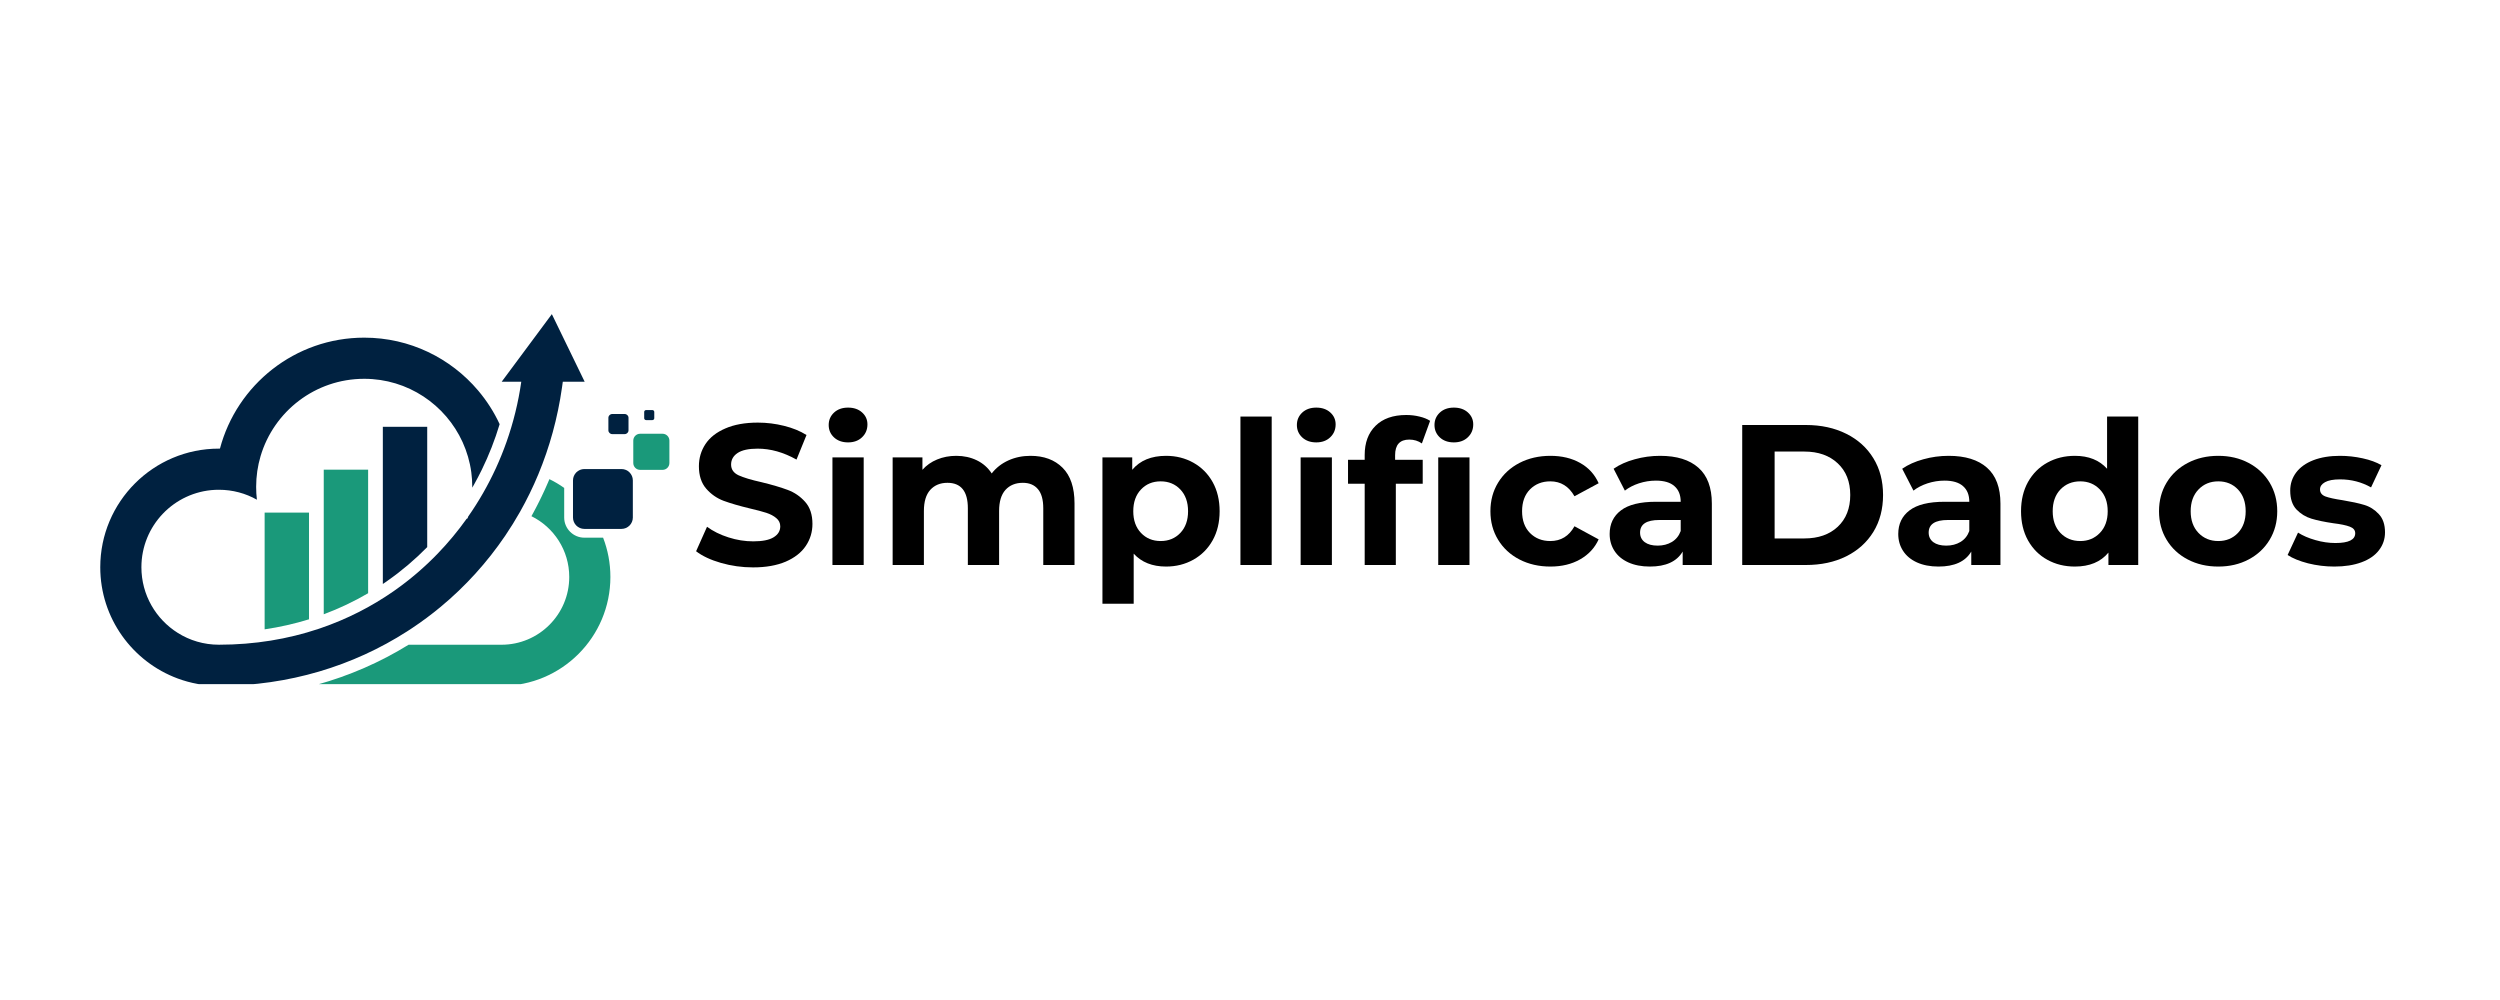 <svg version="1.0" preserveAspectRatio="xMidYMid meet" height="200" viewBox="0 0 375 150" zoomAndPan="magnify" width="500" xmlns:xlink="http://www.w3.org/1999/xlink" xmlns="http://www.w3.org/2000/svg"><defs><g></g><clipPath id="68e697d09e"><path clip-rule="nonzero" d="M 15 47.121 L 88 47.121 L 88 102.621 L 15 102.621 Z M 15 47.121"></path></clipPath><clipPath id="25a8cbe607"><path clip-rule="nonzero" d="M 94 65 L 100.5 65 L 100.5 71 L 94 71 Z M 94 65"></path></clipPath><clipPath id="a167de6815"><path clip-rule="nonzero" d="M 47 71 L 92 71 L 92 102.621 L 47 102.621 Z M 47 71"></path></clipPath></defs><rect fill-opacity="1" height="180" y="-15" fill="#ffffff" width="450" x="-37.5"></rect><rect fill-opacity="1" height="180" y="-15" fill="#ffffff" width="450" x="-37.5"></rect><g clip-path="url(#68e697d09e)"><path fill-rule="evenodd" fill-opacity="1" d="M 84.426 57.258 L 87.699 57.258 L 85.164 52.035 L 85.152 52.012 L 82.777 47.121 L 79.719 51.242 L 75.254 57.258 L 78.191 57.258 C 77.754 60.344 77.008 63.371 75.977 66.293 C 75.504 67.629 74.973 68.945 74.383 70.23 C 73.215 72.773 71.82 75.211 70.215 77.504 C 70.191 77.582 70.168 77.66 70.145 77.738 C 70.09 77.77 70.035 77.801 69.98 77.836 C 68.684 79.656 67.25 81.383 65.695 83 C 63.715 85.059 61.531 86.934 59.164 88.594 C 59.121 88.629 59.074 88.66 59.031 88.688 C 55.73 90.984 52.07 92.863 48.098 94.223 L 47.766 94.336 C 43.191 95.863 38.203 96.703 32.871 96.707 C 32.859 96.707 32.844 96.707 32.832 96.707 C 30.566 96.707 28.449 96.059 26.664 94.934 C 23.387 92.879 21.211 89.234 21.211 85.086 C 21.211 78.859 26.105 73.777 32.258 73.477 C 32.445 73.469 32.637 73.465 32.832 73.465 C 34.902 73.465 36.852 74.004 38.535 74.957 C 38.461 74.324 38.422 73.68 38.422 73.027 C 38.422 71.43 38.652 69.883 39.086 68.422 C 41.07 61.715 47.281 56.82 54.633 56.82 C 61.191 56.82 66.84 60.715 69.391 66.32 C 70.031 67.73 70.48 69.25 70.695 70.844 C 70.789 71.559 70.84 72.289 70.84 73.027 C 70.84 73.07 70.84 73.109 70.84 73.152 C 70.926 73 71.016 72.844 71.102 72.691 C 71.508 71.965 71.898 71.223 72.262 70.477 C 73.344 68.27 74.238 65.977 74.945 63.625 C 74.098 61.793 73.004 60.098 71.715 58.574 C 67.609 53.727 61.48 50.648 54.633 50.648 C 44.258 50.648 35.527 57.715 32.992 67.293 C 32.941 67.293 32.887 67.293 32.832 67.293 C 23.008 67.293 15.039 75.262 15.039 85.086 C 15.039 92.738 19.879 99.266 26.664 101.777 C 28.57 102.484 30.637 102.871 32.789 102.875 L 32.832 102.875 C 32.852 102.875 32.867 102.875 32.887 102.875 C 32.891 102.875 32.895 102.875 32.898 102.875 C 43.324 102.863 52.984 99.895 61.074 94.703 L 61.785 94.238 C 63.281 93.242 64.723 92.172 66.102 91.027 C 69.801 87.957 73.059 84.371 75.781 80.359 C 76.57 79.195 77.312 77.996 78.008 76.766 C 79.023 74.965 79.938 73.098 80.742 71.164 C 82.441 67.078 83.648 62.711 84.301 58.117 L 84.422 57.254 Z M 33.012 102.875 C 33.219 102.875 33.219 102.875 33.012 102.875 Z M 32.895 102.879 L 32.887 102.879 Z M 32.895 102.879" fill="#002140"></path></g><path fill-rule="evenodd" fill-opacity="1" d="M 55.219 88.984 L 55.219 70.453 L 48.562 70.453 L 48.562 92.141 C 50.867 91.281 53.098 90.227 55.219 88.984 Z M 55.219 88.984" fill="#1a997a"></path><path fill-rule="evenodd" fill-opacity="1" d="M 40.586 76.891 L 39.695 76.891 L 39.695 94.402 C 41.945 94.07 44.168 93.57 46.352 92.895 L 46.352 76.891 Z M 40.586 76.891" fill="#1a997a"></path><path fill-rule="evenodd" fill-opacity="1" d="M 64.082 64.016 L 57.426 64.016 L 57.426 87.598 C 57.617 87.469 57.809 87.34 58 87.207 L 58.129 87.113 C 60.262 85.617 62.254 83.926 64.082 82.066 Z M 64.082 64.016" fill="#002140"></path><path fill-rule="evenodd" fill-opacity="1" d="M 87.652 70.355 L 93.223 70.355 C 94.16 70.355 94.926 71.121 94.926 72.059 L 94.926 77.633 C 94.926 78.57 94.16 79.336 93.223 79.336 L 87.652 79.336 C 86.715 79.336 85.949 78.57 85.949 77.633 L 85.949 72.059 C 85.949 71.121 86.715 70.355 87.652 70.355 Z M 87.652 70.355" fill="#002140"></path><g clip-path="url(#25a8cbe607)"><path fill-rule="evenodd" fill-opacity="1" d="M 96.02 65.062 L 99.383 65.062 C 99.949 65.062 100.41 65.527 100.41 66.09 L 100.41 69.453 C 100.41 70.02 99.949 70.48 99.383 70.48 L 96.02 70.48 C 95.453 70.48 94.992 70.02 94.992 69.453 L 94.992 66.09 C 94.992 65.527 95.453 65.062 96.02 65.062 Z M 96.02 65.062" fill="#1a997a"></path></g><path fill-rule="evenodd" fill-opacity="1" d="M 91.832 62.102 L 93.703 62.102 C 94.02 62.102 94.277 62.355 94.277 62.672 L 94.277 64.547 C 94.277 64.859 94.02 65.117 93.703 65.117 L 91.832 65.117 C 91.516 65.117 91.258 64.859 91.258 64.547 L 91.258 62.672 C 91.258 62.355 91.516 62.102 91.832 62.102 Z M 91.832 62.102" fill="#002140"></path><path fill-rule="evenodd" fill-opacity="1" d="M 96.918 61.508 L 97.852 61.508 C 98.012 61.508 98.141 61.637 98.141 61.793 L 98.141 62.73 C 98.141 62.887 98.012 63.016 97.852 63.016 L 96.918 63.016 C 96.758 63.016 96.629 62.887 96.629 62.73 L 96.629 61.793 C 96.629 61.633 96.758 61.508 96.918 61.508 Z M 96.918 61.508" fill="#002140"></path><g clip-path="url(#a167de6815)"><path fill-rule="evenodd" fill-opacity="1" d="M 82.336 72.047 Z M 82.297 72.137 Z M 81.773 73.34 Z M 81.438 74.074 Z M 80.406 76.152 Z M 80.359 76.238 Z M 75.227 96.711 L 61.289 96.711 C 56.992 99.363 52.379 101.363 47.578 102.695 L 47.578 102.879 L 75.227 102.879 C 84.246 102.879 91.559 95.562 91.559 86.543 C 91.559 84.469 91.172 82.48 90.465 80.652 L 87.652 80.652 C 85.988 80.652 84.629 79.293 84.629 77.633 L 84.629 73.188 C 83.93 72.691 83.188 72.25 82.41 71.871 L 82.375 71.953 L 82.371 71.961 L 82.336 72.051 L 82.297 72.141 L 82.258 72.227 L 82.258 72.234 L 82.223 72.316 L 82.219 72.328 L 82.184 72.406 L 82.176 72.422 L 82.145 72.496 L 82.137 72.512 L 82.105 72.582 L 82.098 72.605 L 82.055 72.695 L 82.027 72.762 L 82.016 72.789 L 81.988 72.848 L 81.977 72.883 L 81.973 72.887 L 81.934 72.973 L 81.91 73.023 L 81.895 73.066 L 81.871 73.113 L 81.852 73.16 L 81.848 73.168 L 81.754 73.379 L 81.727 73.434 L 81.715 73.465 L 81.688 73.527 L 81.672 73.555 L 81.645 73.617 L 81.633 73.641 L 81.602 73.711 L 81.594 73.73 L 81.551 73.816 L 81.516 73.891 L 81.512 73.902 L 81.473 73.984 L 81.473 73.988 L 81.43 74.078 L 81.387 74.164 L 81.348 74.25 L 81.344 74.258 L 81.305 74.34 L 81.301 74.348 L 81.266 74.426 L 81.258 74.441 L 81.223 74.516 L 81.18 74.602 L 81.172 74.621 L 81.125 74.711 L 81.094 74.777 L 81.082 74.805 L 81.055 74.863 L 81.012 74.949 L 80.992 74.984 L 80.969 75.035 L 80.902 75.168 L 80.883 75.211 L 80.84 75.297 L 80.812 75.348 L 80.793 75.383 L 80.75 75.469 L 80.723 75.527 L 80.707 75.555 L 80.676 75.617 L 80.633 75.707 L 80.621 75.727 L 80.578 75.812 L 80.539 75.887 L 80.535 75.898 L 80.492 75.977 L 80.488 75.984 L 80.445 76.062 L 80.445 76.07 L 80.398 76.156 L 80.355 76.242 L 80.309 76.324 L 80.266 76.41 L 80.258 76.422 L 80.219 76.496 L 80.211 76.508 L 80.176 76.582 L 80.164 76.598 L 80.129 76.664 L 80.117 76.688 L 80.082 76.75 L 80.07 76.777 L 80.039 76.836 L 80.023 76.867 L 79.992 76.922 L 79.973 76.953 L 79.828 77.219 L 79.809 77.258 L 79.781 77.309 L 79.762 77.344 L 79.73 77.395 L 79.711 77.426 C 83.074 79.086 85.387 82.547 85.387 86.547 C 85.387 92.16 80.836 96.711 75.223 96.711 Z M 75.227 96.711" fill="#1a997a"></path></g><g fill-opacity="1" fill="#000000"><g transform="translate(103.57, 84.75)"><g><path d="M 9.391 0.359 C 7.734 0.359 6.129 0.133 4.578 -0.312 C 3.023 -0.758 1.781 -1.344 0.844 -2.062 L 2.484 -5.734 C 3.391 -5.066 4.461 -4.535 5.703 -4.141 C 6.941 -3.742 8.18 -3.547 9.422 -3.547 C 10.797 -3.547 11.812 -3.75 12.469 -4.156 C 13.133 -4.562 13.469 -5.109 13.469 -5.797 C 13.469 -6.297 13.27 -6.707 12.875 -7.031 C 12.488 -7.363 11.988 -7.629 11.375 -7.828 C 10.77 -8.023 9.945 -8.242 8.906 -8.484 C 7.312 -8.867 6.004 -9.25 4.984 -9.625 C 3.961 -10.008 3.086 -10.617 2.359 -11.453 C 1.629 -12.297 1.266 -13.414 1.266 -14.812 C 1.266 -16.039 1.594 -17.148 2.25 -18.141 C 2.906 -19.129 3.898 -19.91 5.234 -20.484 C 6.566 -21.066 8.191 -21.359 10.109 -21.359 C 11.453 -21.359 12.758 -21.195 14.031 -20.875 C 15.312 -20.562 16.438 -20.102 17.406 -19.5 L 15.906 -15.812 C 13.957 -16.906 12.016 -17.453 10.078 -17.453 C 8.723 -17.453 7.719 -17.234 7.062 -16.797 C 6.414 -16.359 6.094 -15.781 6.094 -15.062 C 6.094 -14.344 6.469 -13.805 7.219 -13.453 C 7.969 -13.109 9.113 -12.766 10.656 -12.422 C 12.25 -12.035 13.555 -11.648 14.578 -11.266 C 15.598 -10.891 16.473 -10.289 17.203 -9.469 C 17.93 -8.656 18.297 -7.551 18.297 -6.156 C 18.297 -4.945 17.961 -3.848 17.297 -2.859 C 16.629 -1.867 15.625 -1.082 14.281 -0.5 C 12.938 0.07 11.305 0.359 9.391 0.359 Z M 9.391 0.359"></path></g></g></g><g fill-opacity="1" fill="#000000"><g transform="translate(122.71, 84.75)"><g><path d="M 2.156 -16.141 L 6.844 -16.141 L 6.844 0 L 2.156 0 Z M 4.5 -18.391 C 3.633 -18.391 2.93 -18.641 2.391 -19.141 C 1.859 -19.641 1.594 -20.258 1.594 -21 C 1.594 -21.738 1.859 -22.359 2.391 -22.859 C 2.93 -23.359 3.633 -23.609 4.5 -23.609 C 5.363 -23.609 6.062 -23.367 6.594 -22.891 C 7.133 -22.41 7.406 -21.812 7.406 -21.094 C 7.406 -20.312 7.133 -19.664 6.594 -19.156 C 6.062 -18.645 5.363 -18.391 4.5 -18.391 Z M 4.5 -18.391"></path></g></g></g><g fill-opacity="1" fill="#000000"><g transform="translate(131.74, 84.75)"><g><path d="M 22.828 -16.375 C 24.848 -16.375 26.453 -15.781 27.641 -14.594 C 28.836 -13.406 29.438 -11.617 29.438 -9.234 L 29.438 0 L 24.75 0 L 24.75 -8.516 C 24.75 -9.797 24.484 -10.75 23.953 -11.375 C 23.422 -12.008 22.664 -12.328 21.688 -12.328 C 20.594 -12.328 19.723 -11.973 19.078 -11.266 C 18.441 -10.555 18.125 -9.5 18.125 -8.094 L 18.125 0 L 13.438 0 L 13.438 -8.516 C 13.438 -11.055 12.414 -12.328 10.375 -12.328 C 9.301 -12.328 8.441 -11.973 7.797 -11.266 C 7.16 -10.555 6.844 -9.5 6.844 -8.094 L 6.844 0 L 2.156 0 L 2.156 -16.141 L 6.625 -16.141 L 6.625 -14.281 C 7.227 -14.957 7.961 -15.473 8.828 -15.828 C 9.703 -16.191 10.66 -16.375 11.703 -16.375 C 12.836 -16.375 13.863 -16.148 14.781 -15.703 C 15.707 -15.254 16.453 -14.598 17.016 -13.734 C 17.672 -14.578 18.504 -15.227 19.516 -15.688 C 20.523 -16.145 21.629 -16.375 22.828 -16.375 Z M 22.828 -16.375"></path></g></g></g><g fill-opacity="1" fill="#000000"><g transform="translate(163.21, 84.75)"><g><path d="M 11.703 -16.375 C 13.203 -16.375 14.566 -16.031 15.797 -15.344 C 17.023 -14.656 17.988 -13.688 18.688 -12.438 C 19.383 -11.188 19.734 -9.727 19.734 -8.062 C 19.734 -6.406 19.383 -4.953 18.688 -3.703 C 17.988 -2.453 17.023 -1.484 15.797 -0.797 C 14.566 -0.109 13.203 0.234 11.703 0.234 C 9.641 0.234 8.02 -0.41 6.844 -1.703 L 6.844 5.812 L 2.156 5.812 L 2.156 -16.141 L 6.625 -16.141 L 6.625 -14.281 C 7.789 -15.676 9.484 -16.375 11.703 -16.375 Z M 10.891 -3.594 C 12.086 -3.594 13.07 -4 13.844 -4.812 C 14.613 -5.625 15 -6.707 15 -8.062 C 15 -9.426 14.613 -10.516 13.844 -11.328 C 13.07 -12.141 12.086 -12.547 10.891 -12.547 C 9.691 -12.547 8.707 -12.141 7.938 -11.328 C 7.164 -10.516 6.781 -9.426 6.781 -8.062 C 6.781 -6.707 7.164 -5.625 7.938 -4.812 C 8.707 -4 9.691 -3.594 10.891 -3.594 Z M 10.891 -3.594"></path></g></g></g><g fill-opacity="1" fill="#000000"><g transform="translate(183.91, 84.75)"><g><path d="M 2.156 -22.266 L 6.844 -22.266 L 6.844 0 L 2.156 0 Z M 2.156 -22.266"></path></g></g></g><g fill-opacity="1" fill="#000000"><g transform="translate(192.939, 84.75)"><g><path d="M 2.156 -16.141 L 6.844 -16.141 L 6.844 0 L 2.156 0 Z M 4.5 -18.391 C 3.633 -18.391 2.93 -18.641 2.391 -19.141 C 1.859 -19.641 1.594 -20.258 1.594 -21 C 1.594 -21.738 1.859 -22.359 2.391 -22.859 C 2.93 -23.359 3.633 -23.609 4.5 -23.609 C 5.363 -23.609 6.062 -23.367 6.594 -22.891 C 7.133 -22.41 7.406 -21.812 7.406 -21.094 C 7.406 -20.312 7.133 -19.664 6.594 -19.156 C 6.062 -18.645 5.363 -18.391 4.5 -18.391 Z M 4.5 -18.391"></path></g></g></g><g fill-opacity="1" fill="#000000"><g transform="translate(201.969, 84.75)"><g><path d="M 7.297 -15.781 L 11.438 -15.781 L 11.438 -12.188 L 7.406 -12.188 L 7.406 0 L 2.734 0 L 2.734 -12.188 L 0.234 -12.188 L 0.234 -15.781 L 2.734 -15.781 L 2.734 -16.5 C 2.734 -18.344 3.273 -19.801 4.359 -20.875 C 5.453 -21.957 6.988 -22.5 8.969 -22.5 C 9.664 -22.5 10.328 -22.422 10.953 -22.266 C 11.586 -22.117 12.117 -21.906 12.547 -21.625 L 11.312 -18.234 C 10.77 -18.617 10.141 -18.812 9.422 -18.812 C 8.004 -18.812 7.297 -18.031 7.297 -16.469 Z M 7.297 -15.781"></path></g></g></g><g fill-opacity="1" fill="#000000"><g transform="translate(213.579, 84.75)"><g><path d="M 2.156 -16.141 L 6.844 -16.141 L 6.844 0 L 2.156 0 Z M 4.5 -18.391 C 3.633 -18.391 2.93 -18.641 2.391 -19.141 C 1.859 -19.641 1.594 -20.258 1.594 -21 C 1.594 -21.738 1.859 -22.359 2.391 -22.859 C 2.93 -23.359 3.633 -23.609 4.5 -23.609 C 5.363 -23.609 6.062 -23.367 6.594 -22.891 C 7.133 -22.41 7.406 -21.812 7.406 -21.094 C 7.406 -20.312 7.133 -19.664 6.594 -19.156 C 6.062 -18.645 5.363 -18.391 4.5 -18.391 Z M 4.5 -18.391"></path></g></g></g><g fill-opacity="1" fill="#000000"><g transform="translate(222.609, 84.75)"><g><path d="M 9.953 0.234 C 8.234 0.234 6.688 -0.117 5.312 -0.828 C 3.945 -1.535 2.879 -2.52 2.109 -3.781 C 1.336 -5.039 0.953 -6.469 0.953 -8.062 C 0.953 -9.664 1.336 -11.098 2.109 -12.359 C 2.879 -13.617 3.945 -14.602 5.312 -15.312 C 6.688 -16.02 8.234 -16.375 9.953 -16.375 C 11.66 -16.375 13.145 -16.02 14.406 -15.312 C 15.676 -14.602 16.602 -13.586 17.188 -12.266 L 13.562 -10.312 C 12.719 -11.801 11.508 -12.547 9.938 -12.547 C 8.707 -12.547 7.691 -12.145 6.891 -11.344 C 6.098 -10.539 5.703 -9.445 5.703 -8.062 C 5.703 -6.688 6.098 -5.598 6.891 -4.797 C 7.691 -3.992 8.707 -3.594 9.938 -3.594 C 11.531 -3.594 12.738 -4.332 13.562 -5.812 L 17.188 -3.844 C 16.602 -2.562 15.676 -1.562 14.406 -0.844 C 13.145 -0.125 11.66 0.234 9.953 0.234 Z M 9.953 0.234"></path></g></g></g><g fill-opacity="1" fill="#000000"><g transform="translate(240.339, 84.75)"><g><path d="M 8.672 -16.375 C 11.172 -16.375 13.086 -15.781 14.422 -14.594 C 15.766 -13.406 16.438 -11.609 16.438 -9.203 L 16.438 0 L 12.062 0 L 12.062 -2.016 C 11.176 -0.516 9.535 0.234 7.141 0.234 C 5.898 0.234 4.82 0.023 3.906 -0.391 C 3 -0.805 2.305 -1.383 1.828 -2.125 C 1.348 -2.863 1.109 -3.707 1.109 -4.656 C 1.109 -6.156 1.672 -7.332 2.797 -8.188 C 3.93 -9.051 5.68 -9.484 8.047 -9.484 L 11.766 -9.484 C 11.766 -10.504 11.453 -11.285 10.828 -11.828 C 10.211 -12.379 9.285 -12.656 8.047 -12.656 C 7.18 -12.656 6.332 -12.52 5.5 -12.25 C 4.676 -11.977 3.973 -11.613 3.391 -11.156 L 1.703 -14.438 C 2.586 -15.051 3.645 -15.523 4.875 -15.859 C 6.102 -16.203 7.367 -16.375 8.672 -16.375 Z M 8.312 -2.906 C 9.113 -2.906 9.82 -3.086 10.438 -3.453 C 11.062 -3.828 11.504 -4.375 11.766 -5.094 L 11.766 -6.75 L 8.547 -6.75 C 6.629 -6.75 5.672 -6.117 5.672 -4.859 C 5.672 -4.254 5.906 -3.773 6.375 -3.422 C 6.844 -3.078 7.488 -2.906 8.312 -2.906 Z M 8.312 -2.906"></path></g></g></g><g fill-opacity="1" fill="#000000"><g transform="translate(258.849, 84.75)"><g><path d="M 2.484 -21 L 12.031 -21 C 14.312 -21 16.328 -20.562 18.078 -19.688 C 19.828 -18.82 21.188 -17.598 22.156 -16.016 C 23.125 -14.441 23.609 -12.602 23.609 -10.5 C 23.609 -8.395 23.125 -6.551 22.156 -4.969 C 21.188 -3.395 19.828 -2.172 18.078 -1.297 C 16.328 -0.43 14.312 0 12.031 0 L 2.484 0 Z M 11.797 -3.984 C 13.891 -3.984 15.562 -4.566 16.812 -5.734 C 18.062 -6.91 18.688 -8.5 18.688 -10.5 C 18.688 -12.5 18.062 -14.082 16.812 -15.25 C 15.562 -16.426 13.891 -17.016 11.797 -17.016 L 7.344 -17.016 L 7.344 -3.984 Z M 11.797 -3.984"></path></g></g></g><g fill-opacity="1" fill="#000000"><g transform="translate(283.629, 84.75)"><g><path d="M 8.672 -16.375 C 11.172 -16.375 13.086 -15.781 14.422 -14.594 C 15.766 -13.406 16.438 -11.609 16.438 -9.203 L 16.438 0 L 12.062 0 L 12.062 -2.016 C 11.176 -0.516 9.535 0.234 7.141 0.234 C 5.898 0.234 4.82 0.023 3.906 -0.391 C 3 -0.805 2.305 -1.383 1.828 -2.125 C 1.348 -2.863 1.109 -3.707 1.109 -4.656 C 1.109 -6.156 1.672 -7.332 2.797 -8.188 C 3.93 -9.051 5.68 -9.484 8.047 -9.484 L 11.766 -9.484 C 11.766 -10.504 11.453 -11.285 10.828 -11.828 C 10.211 -12.379 9.285 -12.656 8.047 -12.656 C 7.18 -12.656 6.332 -12.52 5.5 -12.25 C 4.676 -11.977 3.973 -11.613 3.391 -11.156 L 1.703 -14.438 C 2.586 -15.051 3.645 -15.523 4.875 -15.859 C 6.102 -16.203 7.367 -16.375 8.672 -16.375 Z M 8.312 -2.906 C 9.113 -2.906 9.82 -3.086 10.438 -3.453 C 11.062 -3.828 11.504 -4.375 11.766 -5.094 L 11.766 -6.75 L 8.547 -6.75 C 6.629 -6.75 5.672 -6.117 5.672 -4.859 C 5.672 -4.254 5.906 -3.773 6.375 -3.422 C 6.844 -3.078 7.488 -2.906 8.312 -2.906 Z M 8.312 -2.906"></path></g></g></g><g fill-opacity="1" fill="#000000"><g transform="translate(302.139, 84.75)"><g><path d="M 18.594 -22.266 L 18.594 0 L 14.125 0 L 14.125 -1.859 C 12.969 -0.461 11.289 0.234 9.094 0.234 C 7.57 0.234 6.195 -0.102 4.969 -0.781 C 3.738 -1.457 2.77 -2.426 2.062 -3.688 C 1.363 -4.945 1.016 -6.406 1.016 -8.062 C 1.016 -9.727 1.363 -11.191 2.062 -12.453 C 2.77 -13.711 3.738 -14.68 4.969 -15.359 C 6.195 -16.035 7.57 -16.375 9.094 -16.375 C 11.156 -16.375 12.766 -15.727 13.922 -14.438 L 13.922 -22.266 Z M 9.906 -3.594 C 11.082 -3.594 12.062 -4 12.844 -4.812 C 13.625 -5.625 14.016 -6.707 14.016 -8.062 C 14.016 -9.426 13.625 -10.516 12.844 -11.328 C 12.062 -12.141 11.082 -12.547 9.906 -12.547 C 8.695 -12.547 7.703 -12.141 6.922 -11.328 C 6.148 -10.516 5.766 -9.426 5.766 -8.062 C 5.766 -6.707 6.148 -5.625 6.922 -4.812 C 7.703 -4 8.695 -3.594 9.906 -3.594 Z M 9.906 -3.594"></path></g></g></g><g fill-opacity="1" fill="#000000"><g transform="translate(322.899, 84.75)"><g><path d="M 9.844 0.234 C 8.145 0.234 6.617 -0.117 5.266 -0.828 C 3.91 -1.535 2.852 -2.52 2.094 -3.781 C 1.332 -5.039 0.953 -6.469 0.953 -8.062 C 0.953 -9.664 1.332 -11.098 2.094 -12.359 C 2.852 -13.617 3.91 -14.602 5.266 -15.312 C 6.617 -16.02 8.145 -16.375 9.844 -16.375 C 11.539 -16.375 13.055 -16.02 14.391 -15.312 C 15.734 -14.602 16.785 -13.617 17.547 -12.359 C 18.305 -11.098 18.688 -9.664 18.688 -8.062 C 18.688 -6.469 18.305 -5.039 17.547 -3.781 C 16.785 -2.52 15.734 -1.535 14.391 -0.828 C 13.055 -0.117 11.539 0.234 9.844 0.234 Z M 9.844 -3.594 C 11.039 -3.594 12.023 -4 12.797 -4.812 C 13.566 -5.625 13.953 -6.707 13.953 -8.062 C 13.953 -9.426 13.566 -10.516 12.797 -11.328 C 12.023 -12.141 11.039 -12.547 9.844 -12.547 C 8.645 -12.547 7.656 -12.141 6.875 -11.328 C 6.094 -10.516 5.703 -9.426 5.703 -8.062 C 5.703 -6.707 6.094 -5.625 6.875 -4.812 C 7.656 -4 8.645 -3.594 9.844 -3.594 Z M 9.844 -3.594"></path></g></g></g><g fill-opacity="1" fill="#000000"><g transform="translate(342.549, 84.75)"><g><path d="M 7.594 0.234 C 6.25 0.234 4.938 0.07 3.656 -0.25 C 2.375 -0.582 1.352 -1 0.594 -1.5 L 2.156 -4.859 C 2.875 -4.398 3.742 -4.023 4.766 -3.734 C 5.785 -3.441 6.785 -3.297 7.766 -3.297 C 9.742 -3.297 10.734 -3.785 10.734 -4.766 C 10.734 -5.223 10.461 -5.551 9.922 -5.75 C 9.391 -5.957 8.562 -6.129 7.438 -6.266 C 6.113 -6.461 5.02 -6.691 4.156 -6.953 C 3.301 -7.211 2.555 -7.672 1.922 -8.328 C 1.297 -8.992 0.984 -9.938 0.984 -11.156 C 0.984 -12.176 1.281 -13.082 1.875 -13.875 C 2.469 -14.664 3.328 -15.281 4.453 -15.719 C 5.586 -16.156 6.922 -16.375 8.453 -16.375 C 9.598 -16.375 10.734 -16.25 11.859 -16 C 12.992 -15.75 13.93 -15.406 14.672 -14.969 L 13.109 -11.641 C 11.691 -12.441 10.141 -12.844 8.453 -12.844 C 7.453 -12.844 6.703 -12.703 6.203 -12.422 C 5.703 -12.141 5.453 -11.781 5.453 -11.344 C 5.453 -10.844 5.723 -10.488 6.266 -10.281 C 6.805 -10.082 7.664 -9.895 8.844 -9.719 C 10.164 -9.5 11.242 -9.266 12.078 -9.016 C 12.922 -8.766 13.648 -8.305 14.266 -7.641 C 14.891 -6.984 15.203 -6.066 15.203 -4.891 C 15.203 -3.891 14.898 -3 14.297 -2.219 C 13.703 -1.438 12.828 -0.832 11.672 -0.406 C 10.523 0.02 9.164 0.234 7.594 0.234 Z M 7.594 0.234"></path></g></g></g></svg>